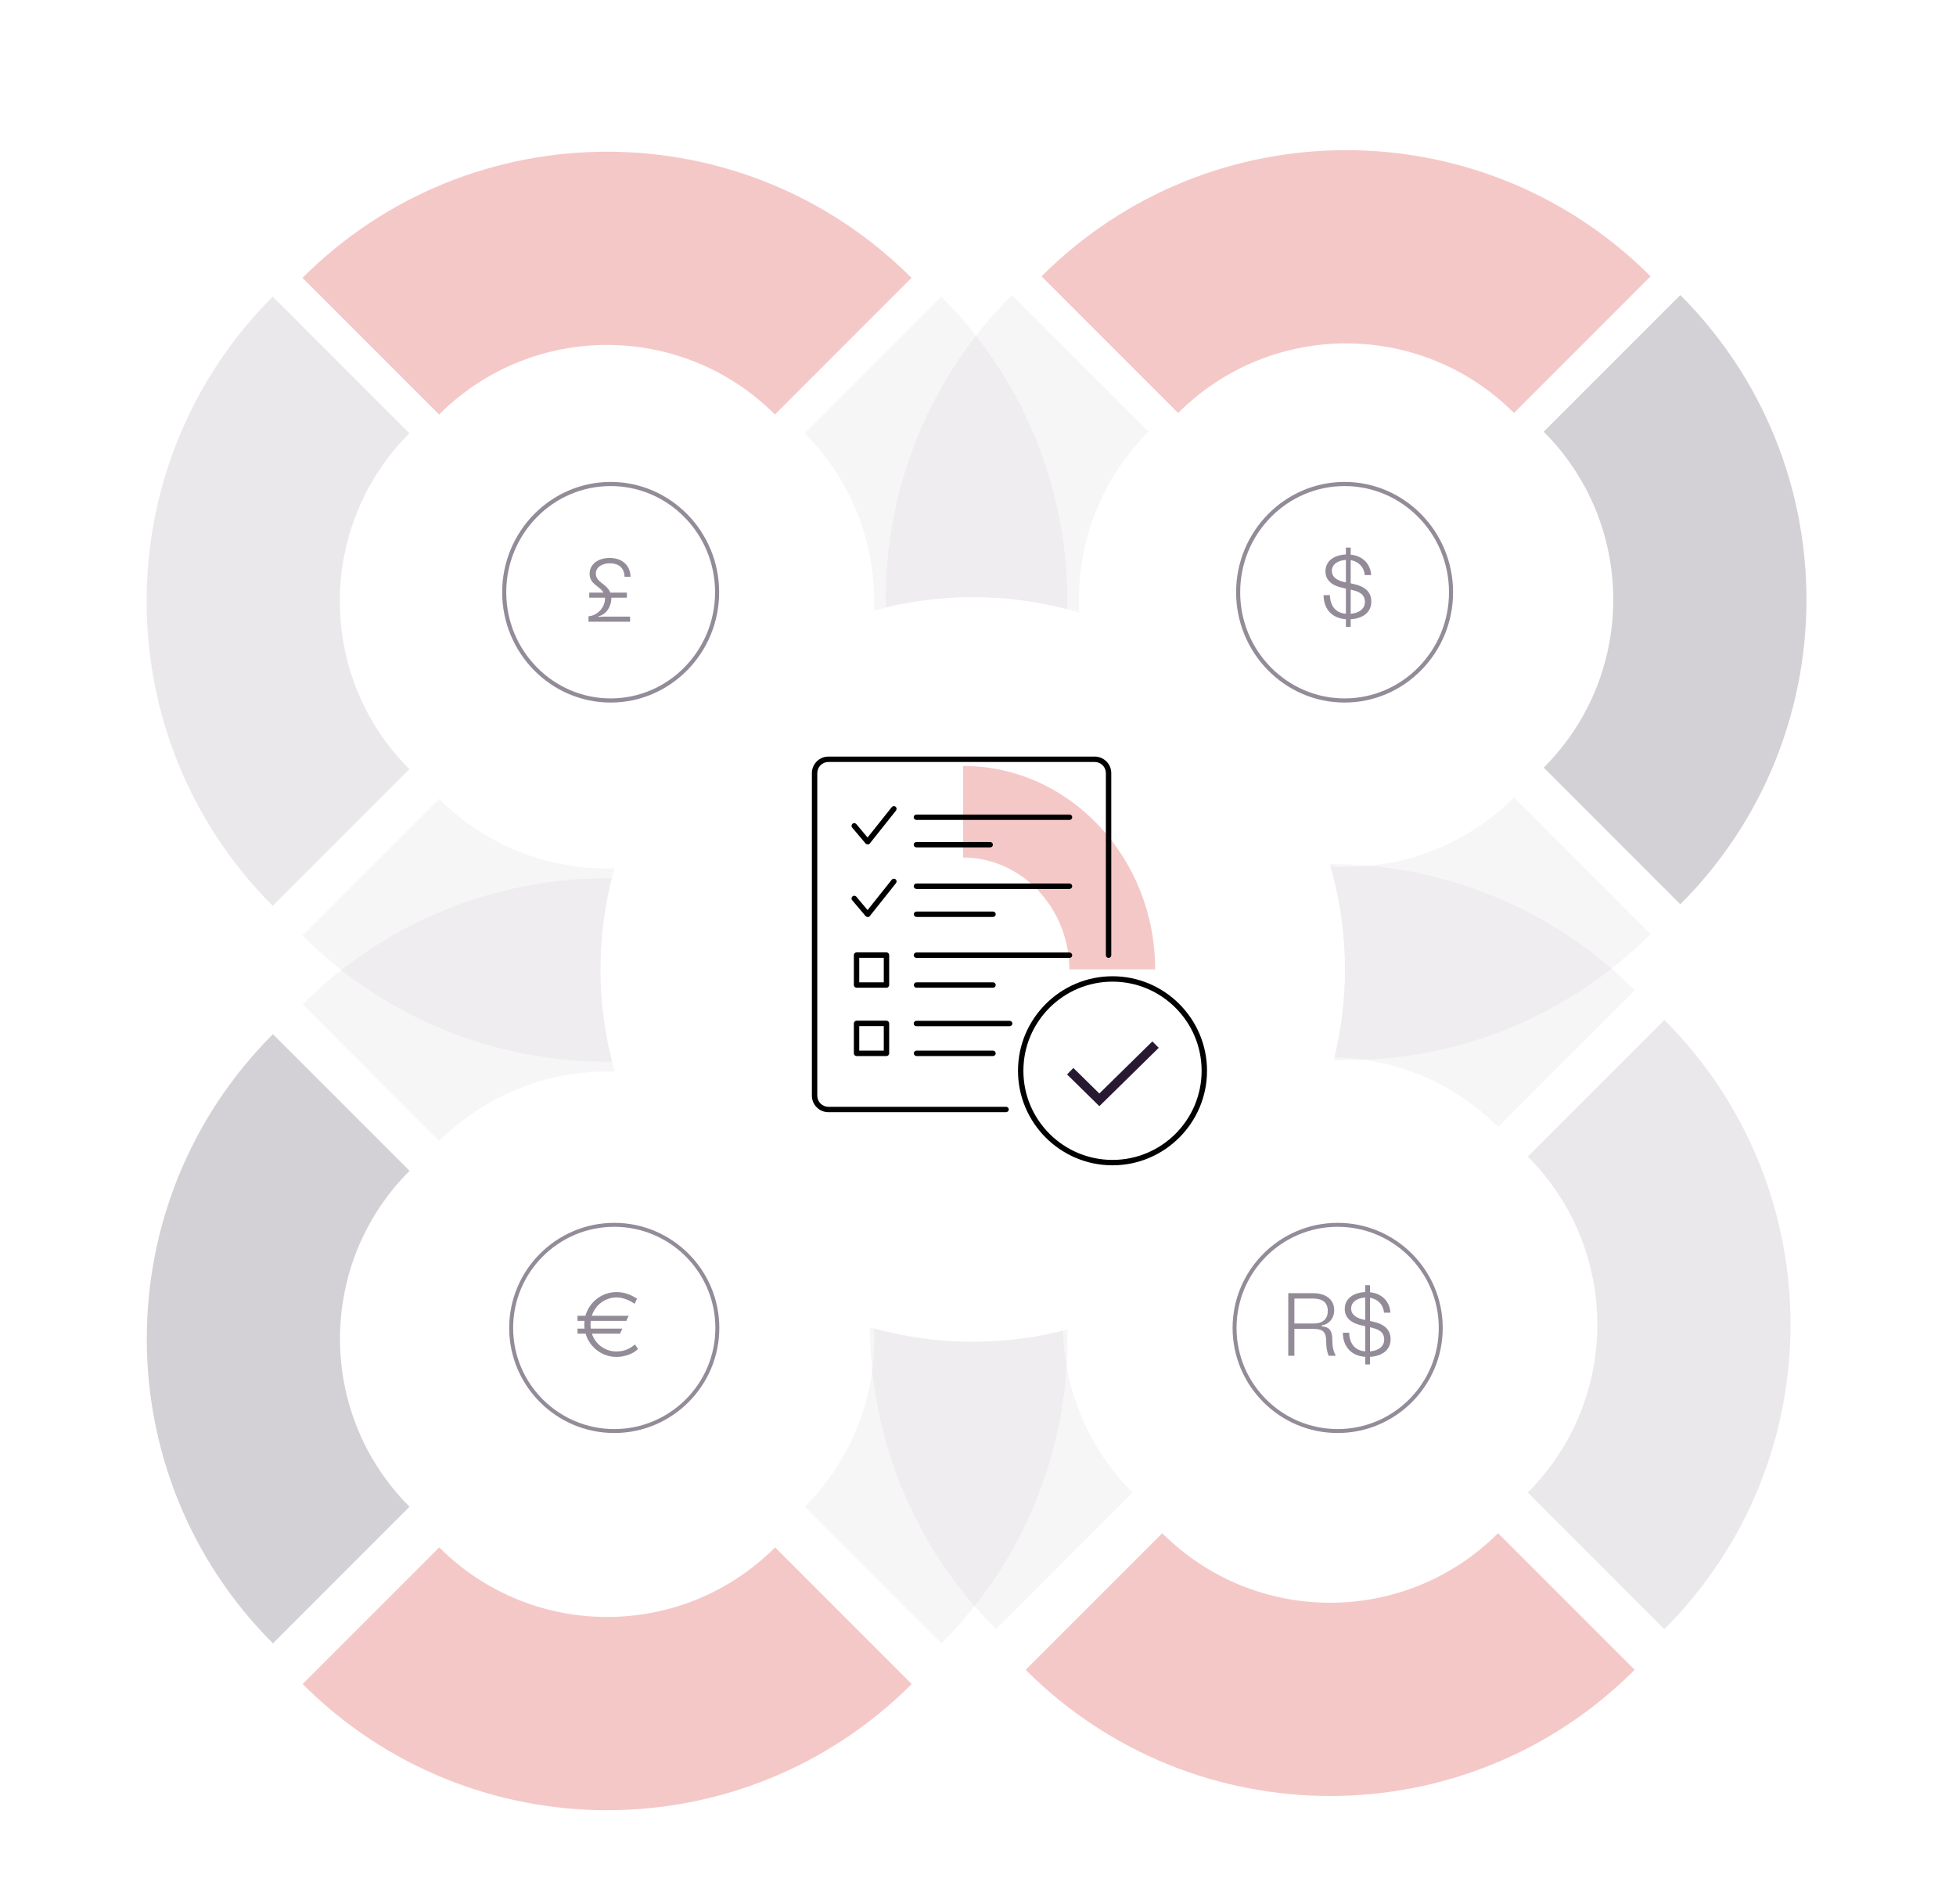 <svg width="557" height="542" viewBox="0 0 557 542" fill="none" xmlns="http://www.w3.org/2000/svg">
<g clip-path="url(#clip0_3824_35823)">
<path opacity="0.2" d="M478.498 257.452L439.593 218.547C466.001 192.139 466.001 149.324 439.593 122.916L478.498 84.011C526.392 131.906 526.392 209.558 478.498 257.452Z" fill="#281932"/>
<g opacity="0.04">
<path d="M288.136 84.011L327.041 122.916C300.633 149.324 300.633 192.139 327.041 218.547L288.136 257.452C240.242 209.558 240.242 131.906 288.136 84.011Z" fill="#281932"/>
<path d="M470.037 265.912L431.133 227.008C404.725 253.415 361.909 253.415 335.501 227.008L296.597 265.912C344.491 313.807 422.143 313.807 470.037 265.912Z" fill="#281932"/>
</g>
<path opacity="0.1" d="M473.963 463.822L435.058 424.918C461.466 398.51 461.466 355.694 435.058 329.286L473.963 290.381C521.857 338.276 521.857 415.928 473.963 463.822Z" fill="#281932"/>
<g opacity="0.04">
<path d="M292.062 281.921L330.967 320.825C357.374 294.418 400.19 294.418 426.598 320.826L465.503 281.921C417.608 234.027 339.956 234.027 292.062 281.921Z" fill="#281932"/>
<path d="M283.601 290.382L322.505 329.287C296.098 355.694 296.098 398.51 322.505 424.918L283.601 463.823C235.706 415.928 235.707 338.276 283.601 290.382Z" fill="#281932"/>
</g>
<g opacity="0.04">
<path d="M268.08 467.87L229.176 428.965C255.583 402.557 255.583 359.742 229.176 333.334L268.08 294.429C315.975 342.323 315.975 419.975 268.08 467.87Z" fill="#281932"/>
<path d="M86.179 285.969L125.084 324.873C151.492 298.466 194.307 298.466 220.715 324.873L259.62 285.969C211.725 238.074 134.073 238.074 86.179 285.969Z" fill="#281932"/>
</g>
<path opacity="0.2" d="M77.719 294.429L116.624 333.334C90.216 359.742 90.216 402.557 116.624 428.965L77.719 467.87C29.825 419.976 29.825 342.324 77.719 294.429Z" fill="#281932"/>
<g opacity="0.04">
<path d="M268.035 257.892L229.13 218.988C255.538 192.58 255.538 149.764 229.13 123.357L268.035 84.452C315.929 132.346 315.929 209.998 268.035 257.892Z" fill="#281932"/>
<path d="M259.573 266.354L220.669 227.449C194.261 253.857 151.445 253.857 125.037 227.449L86.133 266.354C134.027 314.248 211.679 314.248 259.573 266.354Z" fill="#281932"/>
</g>
<path opacity="0.1" d="M77.672 84.453L116.577 123.358C90.169 149.766 90.169 192.581 116.577 218.989L77.672 257.894C29.778 209.999 29.778 132.347 77.672 84.453Z" fill="#281932"/>
<g filter="url(#filter0_d_3824_35823)">
<path d="M465.502 472.285L426.597 433.38C400.189 459.788 357.374 459.788 330.966 433.38L292.061 472.285C339.955 520.179 417.607 520.179 465.502 472.285Z" fill="#F5C8C8"/>
</g>
<g filter="url(#filter1_d_3824_35823)">
<path d="M296.597 75.553L335.502 114.458C361.91 88.05 404.725 88.05 431.133 114.458L470.038 75.553C422.143 27.659 344.491 27.659 296.597 75.553Z" fill="#F5C8C8"/>
</g>
<g filter="url(#filter2_d_3824_35823)">
<path d="M86.133 75.994L125.038 114.898C151.446 88.49 194.261 88.491 220.669 114.898L259.574 75.993C211.679 28.099 134.027 28.099 86.133 75.994Z" fill="#F5C8C8"/>
</g>
<g filter="url(#filter3_d_3824_35823)">
<path d="M259.62 476.331L220.715 437.427C194.307 463.834 151.492 463.834 125.084 437.427L86.179 476.331C134.073 524.226 211.725 524.226 259.62 476.331Z" fill="#F5C8C8"/>
</g>
<g filter="url(#filter4_d_3824_35823)">
<circle cx="277" cy="272" r="106" fill="white"/>
</g>
<g clip-path="url(#clip1_3824_35823)">
<path d="M328.946 275.986C328.946 244.14 304.5 218.06 274.255 218.06V244.14C290.98 244.14 304.5 258.621 304.5 275.986H328.946Z" fill="#F5C8C8"/>
<path d="M286.463 316.644H235.906C233.31 316.644 231.196 314.53 231.196 311.934V220.111C231.196 217.516 233.31 215.401 235.906 215.401H311.742C314.337 215.401 316.451 217.516 316.451 220.111V271.95C316.451 272.366 316.099 272.719 315.683 272.719C315.266 272.719 314.914 272.366 314.914 271.95V220.111C314.914 218.349 313.504 216.939 311.742 216.939H235.906C234.143 216.939 232.734 218.349 232.734 220.111V311.934C232.734 313.697 234.143 315.106 235.906 315.106H286.495C286.912 315.106 287.264 315.459 287.264 315.875C287.264 316.292 286.912 316.644 286.495 316.644H286.463Z" fill="black"/>
<path d="M304.564 233.439H260.959C260.543 233.439 260.19 233.086 260.19 232.67C260.19 232.253 260.543 231.901 260.959 231.901H304.564C304.981 231.901 305.333 232.253 305.333 232.67C305.333 233.086 304.981 233.439 304.564 233.439Z" fill="black"/>
<path d="M281.977 241.256H260.959C260.543 241.256 260.19 240.903 260.19 240.487C260.19 240.07 260.543 239.718 260.959 239.718H281.977C282.393 239.718 282.746 240.07 282.746 240.487C282.746 240.903 282.393 241.256 281.977 241.256Z" fill="black"/>
<path d="M304.564 253.079H260.959C260.543 253.079 260.19 252.726 260.19 252.31C260.19 251.893 260.543 251.541 260.959 251.541H304.564C304.981 251.541 305.333 251.893 305.333 252.31C305.333 252.726 304.981 253.079 304.564 253.079Z" fill="black"/>
<path d="M282.778 261.057H260.991C260.575 261.057 260.222 260.704 260.222 260.288C260.222 259.871 260.575 259.519 260.991 259.519H282.778C283.194 259.519 283.547 259.871 283.547 260.288C283.547 260.704 283.194 261.057 282.778 261.057Z" fill="black"/>
<path d="M304.564 272.719H260.959C260.543 272.719 260.19 272.366 260.19 271.95C260.19 271.533 260.543 271.181 260.959 271.181H304.564C304.981 271.181 305.333 271.533 305.333 271.95C305.333 272.366 304.981 272.719 304.564 272.719Z" fill="black"/>
<path d="M282.778 281.209H260.991C260.575 281.209 260.222 280.857 260.222 280.44C260.222 280.024 260.575 279.671 260.991 279.671H282.778C283.194 279.671 283.547 280.024 283.547 280.44C283.547 280.857 283.194 281.209 282.778 281.209Z" fill="black"/>
<path d="M287.52 292.167H260.959C260.543 292.167 260.19 291.814 260.19 291.398C260.19 290.981 260.543 290.629 260.959 290.629H287.52C287.936 290.629 288.289 290.981 288.289 291.398C288.289 291.814 287.936 292.167 287.52 292.167Z" fill="black"/>
<path d="M282.778 300.657H260.991C260.575 300.657 260.222 300.304 260.222 299.888C260.222 299.471 260.575 299.119 260.991 299.119H282.778C283.194 299.119 283.547 299.471 283.547 299.888C283.547 300.304 283.194 300.657 282.778 300.657Z" fill="black"/>
<path d="M247.055 240.391C246.831 240.391 246.606 240.295 246.478 240.135L242.666 235.618C242.377 235.297 242.441 234.817 242.762 234.528C243.082 234.24 243.563 234.304 243.851 234.624L247.055 238.437L253.943 229.787C254.2 229.466 254.68 229.402 255.033 229.658C255.353 229.915 255.417 230.395 255.161 230.748L247.696 240.135C247.568 240.327 247.343 240.423 247.119 240.423L247.055 240.391Z" fill="black"/>
<path d="M247.055 261.056C246.831 261.056 246.606 260.96 246.478 260.8L242.666 256.283C242.377 255.962 242.441 255.482 242.762 255.193C243.082 254.905 243.563 254.969 243.851 255.289L247.055 259.102L253.943 250.452C254.2 250.131 254.68 250.067 255.033 250.323C255.353 250.58 255.417 251.06 255.161 251.413L247.696 260.8C247.568 260.992 247.343 261.089 247.119 261.089L247.055 261.056Z" fill="black"/>
<path d="M252.437 281.208H243.915C243.498 281.208 243.146 280.856 243.146 280.439V271.917C243.146 271.501 243.498 271.148 243.915 271.148H252.437C252.854 271.148 253.206 271.501 253.206 271.917V280.439C253.206 280.856 252.854 281.208 252.437 281.208ZM244.684 279.671H251.668V272.686H244.684V279.671Z" fill="black"/>
<path d="M252.437 300.657H243.915C243.498 300.657 243.146 300.304 243.146 299.888V291.365C243.146 290.949 243.498 290.596 243.915 290.596H252.437C252.854 290.596 253.206 290.949 253.206 291.365V299.888C253.206 300.304 252.854 300.657 252.437 300.657ZM244.684 299.119H251.668V292.134H244.684V299.119Z" fill="black"/>
<path d="M316.803 331.766C301.969 331.766 289.891 319.688 289.891 304.854C289.891 290.02 301.969 277.941 316.803 277.941C331.637 277.941 343.716 290.02 343.716 304.854C343.716 319.688 331.637 331.766 316.803 331.766ZM316.803 279.479C302.802 279.479 291.428 290.853 291.428 304.854C291.428 318.855 302.802 330.228 316.803 330.228C330.804 330.228 342.178 318.855 342.178 304.854C342.178 290.853 330.804 279.479 316.803 279.479Z" fill="black"/>
<path d="M304.759 304.974L313.056 313.126L329.057 297.404" stroke="#281932" stroke-width="2.576"/>
</g>
<g opacity="0.5">
<path d="M174.918 407.983C158.412 407.983 145 394.549 145 378.065C145 361.581 158.434 348.146 174.918 348.146C191.403 348.146 204.837 361.581 204.837 378.065C204.837 394.549 191.403 407.983 174.918 407.983ZM174.918 349.271C159.04 349.271 146.125 362.186 146.125 378.065C146.125 393.943 159.04 406.858 174.918 406.858C190.797 406.858 203.712 393.943 203.712 378.065C203.712 362.186 190.797 349.271 174.918 349.271Z" fill="#281932"/>
<path d="M380.918 407.983C364.412 407.983 351 394.549 351 378.065C351 361.581 364.434 348.146 380.918 348.146C397.403 348.146 410.837 361.581 410.837 378.065C410.837 394.549 397.403 407.983 380.918 407.983ZM380.918 349.271C365.04 349.271 352.125 362.186 352.125 378.065C352.125 393.943 365.04 406.858 380.918 406.858C396.797 406.858 409.712 393.943 409.712 378.065C409.712 362.186 396.797 349.271 380.918 349.271Z" fill="#281932"/>
<path d="M173.893 200.02C156.849 200.02 143 185.917 143 168.612C143 151.307 156.872 137.204 173.893 137.204C190.914 137.204 204.786 151.307 204.786 168.612C204.786 185.917 190.914 200.02 173.893 200.02ZM173.893 138.385C157.497 138.385 144.162 151.942 144.162 168.612C144.162 185.281 157.497 198.839 173.893 198.839C190.289 198.839 203.624 185.281 203.624 168.612C203.624 151.942 190.289 138.385 173.893 138.385Z" fill="#281932"/>
<path d="M382.893 200.02C365.849 200.02 352 185.917 352 168.612C352 151.307 365.872 137.204 382.893 137.204C399.914 137.204 413.786 151.307 413.786 168.612C413.786 185.917 399.914 200.02 382.893 200.02ZM382.893 138.385C366.497 138.385 353.162 151.942 353.162 168.612C353.162 185.281 366.497 198.839 382.893 198.839C399.289 198.839 412.624 185.281 412.624 168.612C412.624 151.942 399.289 138.385 382.893 138.385Z" fill="#281932"/>
<path d="M366.85 368.175H373.899C377.25 368.175 379.93 369.702 379.93 373.026C379.93 375.412 378.376 377.074 376.365 377.342V377.61C378.51 377.744 379.394 378.816 379.394 381.443C379.394 383.427 379.716 384.74 380.359 385.92V386H378.349C377.92 384.901 377.652 383.695 377.652 381.952C377.652 379.138 376.66 378.334 373.98 378.334H368.592V386H366.85V368.175ZM374.087 376.806C376.365 376.806 378.108 375.787 378.108 373.214C378.108 370.667 376.419 369.702 373.873 369.702H368.592V376.806H374.087ZM395.993 381.309C395.993 384.365 393.527 386.107 390.123 386.295V388.466H388.756V386.295C384.494 386 382.403 383.078 382.403 379.433H384.199C384.279 382.435 385.727 384.472 388.756 384.74V377.583L388.059 377.422C384.949 376.806 382.939 375.305 382.939 372.678C382.939 369.568 385.539 368.014 388.756 367.853V365.896H390.123V367.907C393.634 368.255 395.779 370.641 395.939 373.723H394.117C393.956 371.525 392.401 369.836 390.123 369.488V376.082L390.766 376.216C394.224 376.94 395.993 378.521 395.993 381.309ZM388.568 375.76L388.756 375.787V369.408C386.558 369.542 384.762 370.614 384.762 372.517C384.762 374.367 386.316 375.305 388.568 375.76ZM390.123 384.74C392.589 384.553 394.17 383.293 394.17 381.363C394.17 379.057 392.294 378.334 390.123 377.878V384.74Z" fill="#281932"/>
<path d="M180.807 382.783L181.691 384.043C180.405 385.383 177.965 386.322 175.553 386.322C171.398 386.322 167.887 383.534 166.761 379.701H164.456V378.253H166.466C166.412 377.878 166.386 377.503 166.386 377.101C166.386 376.752 166.412 376.404 166.439 376.055H164.456V374.608H166.707C167.806 370.694 171.371 367.853 175.553 367.853C178.207 367.853 180.11 368.925 181.423 369.729L180.7 371.204C179.654 370.426 177.644 369.381 175.58 369.381C172.47 369.381 169.549 371.391 168.53 374.608H179.038L178.341 376.055H168.208C168.182 376.404 168.155 376.752 168.155 377.101C168.155 377.503 168.182 377.878 168.235 378.253H177.242L176.545 379.701H168.557C169.575 382.864 172.47 384.767 175.553 384.767C178.234 384.767 179.842 383.561 180.807 382.783Z" fill="#281932"/>
<path d="M170.476 175.633C171.2 175.553 171.763 175.553 172.701 175.553H179.429V177H167.582V175.445C170.182 175.284 172.272 172.845 172.272 170.486V170.165H167.796V168.717H171.844C170.745 166.76 167.903 166.412 167.903 163.329C167.903 160.81 170.074 158.853 173.613 158.853C177.339 158.853 179.51 161.131 179.563 164.214H177.848C177.794 161.989 176.534 160.381 173.613 160.381C171.656 160.381 169.672 161.319 169.672 163.329C169.672 165.795 172.809 166.171 173.8 168.717H178.518V170.165H174.095V170.406C174.095 172.39 172.835 174.936 170.423 175.445L170.476 175.633Z" fill="#281932"/>
<path d="M390.502 171.309C390.502 174.365 388.036 176.107 384.631 176.295V178.466H383.264V176.295C379.002 176 376.911 173.078 376.911 169.433H378.707C378.788 172.435 380.235 174.472 383.264 174.74V167.583L382.567 167.422C379.458 166.806 377.447 165.305 377.447 162.678C377.447 159.568 380.048 158.014 383.264 157.853V155.896H384.631V157.907C388.143 158.255 390.287 160.641 390.448 163.723H388.625C388.464 161.525 386.91 159.836 384.631 159.488V166.082L385.275 166.216C388.732 166.94 390.502 168.521 390.502 171.309ZM383.077 165.76L383.264 165.787V159.408C381.066 159.542 379.27 160.614 379.27 162.517C379.27 164.367 380.825 165.305 383.077 165.76ZM384.631 174.74C387.097 174.553 388.679 173.293 388.679 171.363C388.679 169.057 386.802 168.334 384.631 167.878V174.74Z" fill="#281932"/>
</g>
</g>
<defs>
<filter id="filter0_d_3824_35823" x="279.594" y="424.029" width="198.375" height="99.76" filterUnits="userSpaceOnUse" color-interpolation-filters="sRGB">
<feFlood flood-opacity="0" result="BackgroundImageFix"/>
<feColorMatrix in="SourceAlpha" type="matrix" values="0 0 0 0 0 0 0 0 0 0 0 0 0 0 0 0 0 0 127 0" result="hardAlpha"/>
<feOffset dy="3.117"/>
<feGaussianBlur stdDeviation="6.234"/>
<feColorMatrix type="matrix" values="0 0 0 0 0 0 0 0 0 0 0 0 0 0 0 0 0 0 0.16 0"/>
<feBlend mode="normal" in2="BackgroundImageFix" result="effect1_dropShadow_3824_35823"/>
<feBlend mode="normal" in="SourceGraphic" in2="effect1_dropShadow_3824_35823" result="shape"/>
</filter>
<filter id="filter1_d_3824_35823" x="284.13" y="30.282" width="198.375" height="99.76" filterUnits="userSpaceOnUse" color-interpolation-filters="sRGB">
<feFlood flood-opacity="0" result="BackgroundImageFix"/>
<feColorMatrix in="SourceAlpha" type="matrix" values="0 0 0 0 0 0 0 0 0 0 0 0 0 0 0 0 0 0 127 0" result="hardAlpha"/>
<feOffset dy="3.117"/>
<feGaussianBlur stdDeviation="6.234"/>
<feColorMatrix type="matrix" values="0 0 0 0 0 0 0 0 0 0 0 0 0 0 0 0 0 0 0.16 0"/>
<feBlend mode="normal" in2="BackgroundImageFix" result="effect1_dropShadow_3824_35823"/>
<feBlend mode="normal" in="SourceGraphic" in2="effect1_dropShadow_3824_35823" result="shape"/>
</filter>
<filter id="filter2_d_3824_35823" x="73.666" y="30.722" width="198.375" height="99.76" filterUnits="userSpaceOnUse" color-interpolation-filters="sRGB">
<feFlood flood-opacity="0" result="BackgroundImageFix"/>
<feColorMatrix in="SourceAlpha" type="matrix" values="0 0 0 0 0 0 0 0 0 0 0 0 0 0 0 0 0 0 127 0" result="hardAlpha"/>
<feOffset dy="3.117"/>
<feGaussianBlur stdDeviation="6.234"/>
<feColorMatrix type="matrix" values="0 0 0 0 0 0 0 0 0 0 0 0 0 0 0 0 0 0 0.16 0"/>
<feBlend mode="normal" in2="BackgroundImageFix" result="effect1_dropShadow_3824_35823"/>
<feBlend mode="normal" in="SourceGraphic" in2="effect1_dropShadow_3824_35823" result="shape"/>
</filter>
<filter id="filter3_d_3824_35823" x="73.712" y="428.076" width="198.375" height="99.76" filterUnits="userSpaceOnUse" color-interpolation-filters="sRGB">
<feFlood flood-opacity="0" result="BackgroundImageFix"/>
<feColorMatrix in="SourceAlpha" type="matrix" values="0 0 0 0 0 0 0 0 0 0 0 0 0 0 0 0 0 0 127 0" result="hardAlpha"/>
<feOffset dy="3.117"/>
<feGaussianBlur stdDeviation="6.234"/>
<feColorMatrix type="matrix" values="0 0 0 0 0 0 0 0 0 0 0 0 0 0 0 0 0 0 0.16 0"/>
<feBlend mode="normal" in2="BackgroundImageFix" result="effect1_dropShadow_3824_35823"/>
<feBlend mode="normal" in="SourceGraphic" in2="effect1_dropShadow_3824_35823" result="shape"/>
</filter>
<filter id="filter4_d_3824_35823" x="155" y="154" width="244" height="244" filterUnits="userSpaceOnUse" color-interpolation-filters="sRGB">
<feFlood flood-opacity="0" result="BackgroundImageFix"/>
<feColorMatrix in="SourceAlpha" type="matrix" values="0 0 0 0 0 0 0 0 0 0 0 0 0 0 0 0 0 0 127 0" result="hardAlpha"/>
<feOffset dy="4"/>
<feGaussianBlur stdDeviation="8"/>
<feColorMatrix type="matrix" values="0 0 0 0 0 0 0 0 0 0 0 0 0 0 0 0 0 0 0.16 0"/>
<feBlend mode="normal" in2="BackgroundImageFix" result="effect1_dropShadow_3824_35823"/>
<feBlend mode="normal" in="SourceGraphic" in2="effect1_dropShadow_3824_35823" result="shape"/>
</filter>
<clipPath id="clip0_3824_35823">
<rect width="557" height="542" fill="white"/>
</clipPath>
<clipPath id="clip1_3824_35823">
<rect width="128.156" height="128.156" fill="white" transform="translate(222 208)"/>
</clipPath>
</defs>
</svg>
